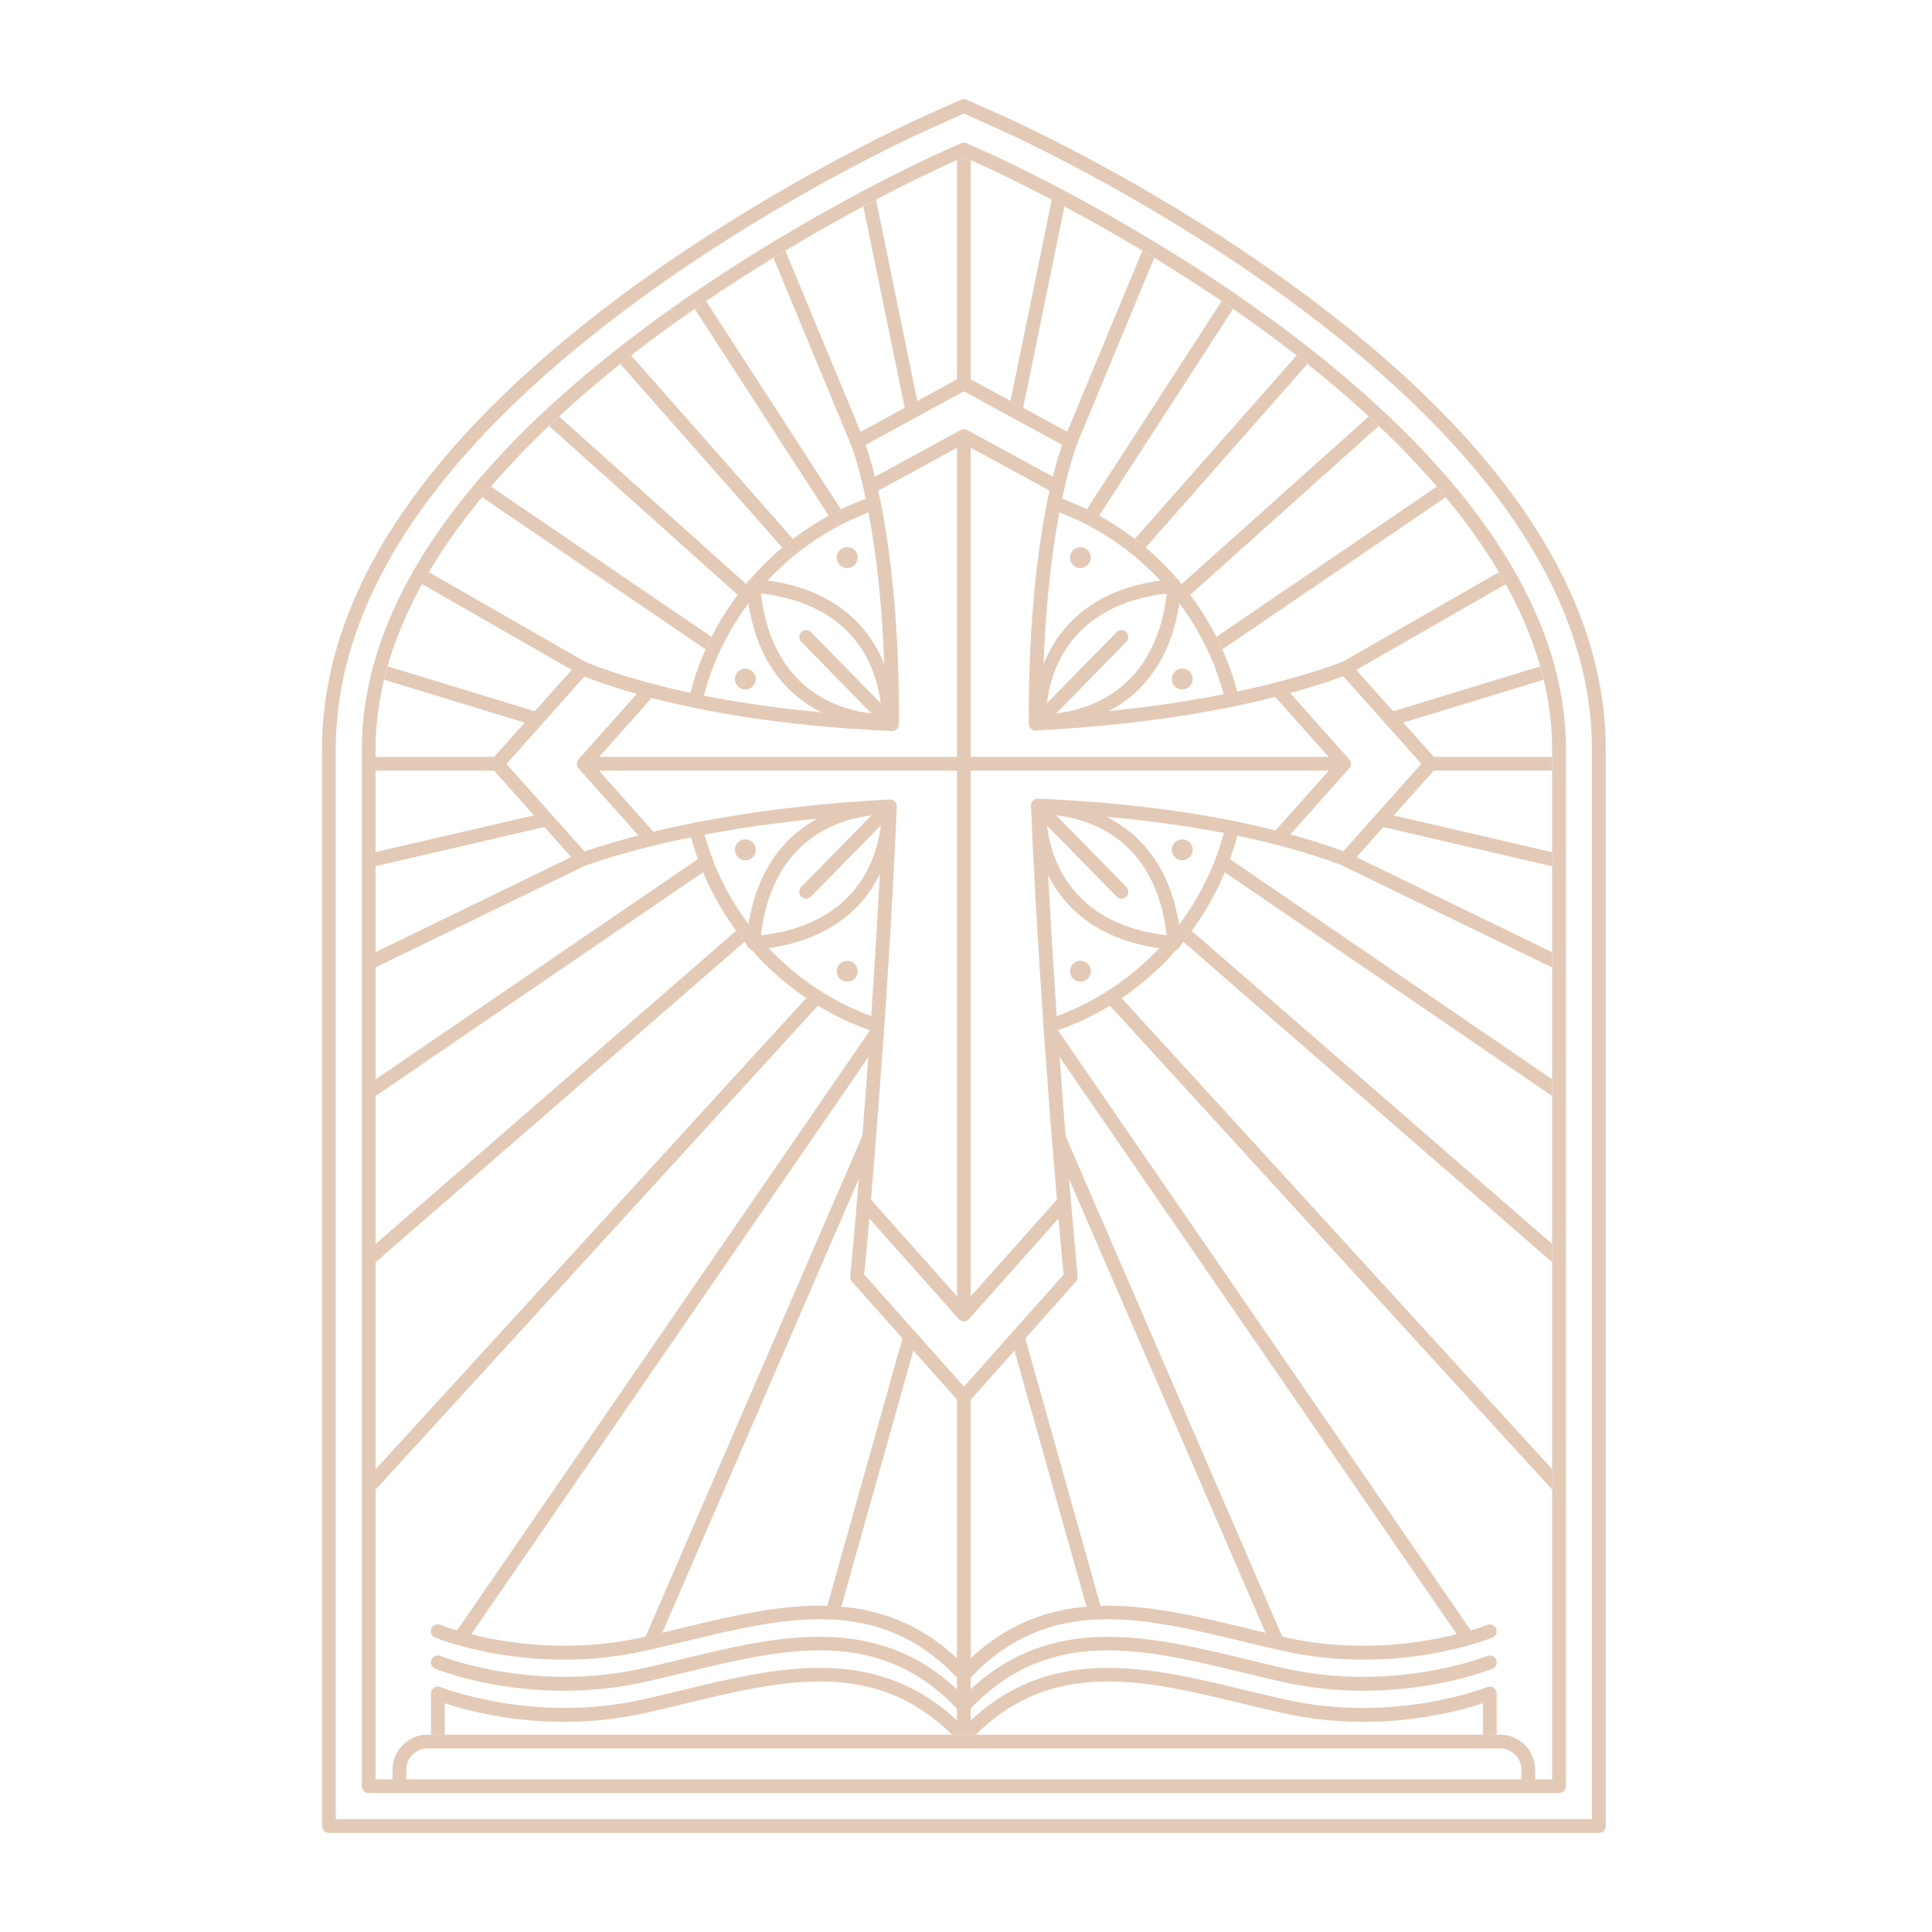<svg xmlns="http://www.w3.org/2000/svg" width="160" height="160" viewBox="0 0 160 160" fill="none"><path d="M129.111 148.496H30.536C30.222 148.496 29.966 148.239 29.966 147.926V62.062C29.966 34.399 75.966 13.487 77.926 12.61L79.59 11.863C79.738 11.795 79.909 11.795 80.057 11.863L81.721 12.61C83.681 13.487 129.687 34.399 129.687 62.062V147.926C129.687 148.239 129.43 148.496 129.117 148.496H129.111ZM31.105 147.356H128.541V62.062C128.541 48.137 116.114 35.931 105.687 28.142C93.943 19.373 81.766 13.88 81.254 13.646L79.823 13.008L78.393 13.646C77.88 13.874 65.704 19.367 53.96 28.142C43.533 35.931 31.105 48.142 31.105 62.062V147.356Z" fill="#E3CAB6"></path><path d="M126.565 148.496C126.251 148.496 125.995 148.24 125.995 147.926V146.553C125.995 145.584 125.209 144.798 124.24 144.798H35.402C34.434 144.798 33.647 145.584 33.647 146.553V147.926C33.647 148.24 33.391 148.496 33.078 148.496C32.764 148.496 32.508 148.24 32.508 147.926V146.553C32.508 144.958 33.807 143.658 35.402 143.658H124.24C125.835 143.658 127.135 144.958 127.135 146.553V147.926C127.135 148.24 126.878 148.496 126.565 148.496Z" fill="#E3CAB6"></path><path d="M57.596 58.621C57.55 58.621 57.51 58.621 57.465 58.604C57.157 58.53 56.969 58.228 57.038 57.92C58.844 50.171 64.644 43.738 72.177 41.134C72.473 41.031 72.798 41.191 72.901 41.487C73.003 41.783 72.844 42.108 72.547 42.211C65.385 44.69 59.864 50.809 58.149 58.182C58.086 58.444 57.852 58.621 57.596 58.621Z" fill="#E3CAB6"></path><path d="M102.04 58.519C101.783 58.519 101.55 58.342 101.487 58.08C99.743 50.752 94.234 44.672 87.111 42.205C86.815 42.103 86.655 41.778 86.758 41.482C86.86 41.185 87.185 41.026 87.481 41.128C94.974 43.721 100.763 50.114 102.598 57.812C102.672 58.12 102.484 58.427 102.176 58.496C102.131 58.507 102.085 58.513 102.045 58.513L102.04 58.519Z" fill="#E3CAB6"></path><path d="M86.992 85.51C86.752 85.51 86.53 85.356 86.45 85.117C86.353 84.82 86.513 84.496 86.815 84.399C94.097 81.994 99.721 75.874 101.493 68.421C101.567 68.114 101.875 67.926 102.177 68C102.484 68.074 102.672 68.382 102.598 68.683C100.735 76.518 94.826 82.951 87.168 85.476C87.111 85.493 87.048 85.504 86.992 85.504V85.51Z" fill="#E3CAB6"></path><path d="M72.673 85.51C72.616 85.51 72.553 85.498 72.496 85.481C64.895 82.974 58.992 76.587 57.094 68.814C57.02 68.507 57.208 68.199 57.51 68.125C57.812 68.051 58.126 68.239 58.2 68.541C60 75.931 65.613 82.005 72.849 84.393C73.146 84.49 73.311 84.814 73.214 85.111C73.134 85.35 72.912 85.504 72.673 85.504V85.51Z" fill="#E3CAB6"></path><path d="M73.413 60.285C71.943 60.285 62.712 59.829 61.818 48.564C61.806 48.399 61.863 48.234 61.983 48.114C62.103 47.994 62.262 47.937 62.433 47.949C74.61 48.917 74.154 59.63 74.148 59.738C74.131 60.029 73.903 60.256 73.613 60.273C73.607 60.273 73.539 60.273 73.419 60.273L73.413 60.285ZM63.02 49.151C64.069 58.205 70.992 59.083 73.009 59.14C72.94 57.123 72.052 50.194 63.02 49.151Z" fill="#E3CAB6"></path><path d="M73.578 60.279C73.43 60.279 73.282 60.222 73.174 60.108L66.353 53.151C66.131 52.929 66.137 52.564 66.359 52.347C66.581 52.125 66.946 52.131 67.162 52.353L73.983 59.31C74.205 59.533 74.2 59.897 73.977 60.114C73.869 60.222 73.721 60.279 73.578 60.279Z" fill="#E3CAB6"></path><path d="M86.228 60.285C86.108 60.285 86.04 60.285 86.034 60.285C85.743 60.268 85.516 60.04 85.499 59.749C85.493 59.641 85.037 48.923 97.214 47.96C97.379 47.949 97.544 48.006 97.664 48.125C97.783 48.245 97.84 48.405 97.829 48.576C96.934 59.84 87.704 60.296 86.234 60.296L86.228 60.285ZM96.621 49.157C87.567 50.205 86.689 57.128 86.632 59.145C88.65 59.077 95.578 58.188 96.621 49.157Z" fill="#E3CAB6"></path><path d="M86.057 60.279C85.914 60.279 85.766 60.222 85.658 60.114C85.436 59.892 85.43 59.532 85.652 59.31L92.473 52.353C92.695 52.125 93.054 52.125 93.276 52.347C93.498 52.57 93.504 52.929 93.282 53.151L86.461 60.108C86.347 60.222 86.199 60.279 86.057 60.279Z" fill="#E3CAB6"></path><path d="M62.382 78.661C62.234 78.661 62.086 78.604 61.977 78.496C61.858 78.376 61.801 78.217 61.812 78.046C62.781 65.869 73.493 66.325 73.601 66.331C73.892 66.348 74.12 66.576 74.137 66.866C74.142 66.974 74.598 77.692 62.422 78.655C62.405 78.655 62.393 78.655 62.376 78.655L62.382 78.661ZM73.009 67.47C70.992 67.538 64.063 68.427 63.02 77.459C72.074 76.41 72.952 69.487 73.009 67.47Z" fill="#E3CAB6"></path><path d="M66.758 74.422C66.615 74.422 66.467 74.365 66.359 74.256C66.137 74.034 66.131 73.675 66.353 73.453L73.174 66.496C73.396 66.273 73.755 66.268 73.977 66.49C74.2 66.712 74.205 67.071 73.983 67.293L67.162 74.251C67.049 74.365 66.906 74.422 66.758 74.422Z" fill="#E3CAB6"></path><path d="M97.254 78.661C97.254 78.661 97.226 78.661 97.209 78.661C85.032 77.692 85.488 66.98 85.494 66.872C85.511 66.581 85.739 66.353 86.029 66.336C86.138 66.336 96.855 65.875 97.818 78.051C97.83 78.217 97.773 78.382 97.653 78.501C97.545 78.61 97.402 78.667 97.249 78.667L97.254 78.661ZM86.633 67.465C86.702 69.482 87.591 76.41 96.622 77.453C95.579 68.399 88.65 67.522 86.633 67.465Z" fill="#E3CAB6"></path><path d="M92.877 74.422C92.729 74.422 92.581 74.365 92.473 74.251L85.652 67.293C85.43 67.071 85.436 66.707 85.658 66.49C85.88 66.268 86.245 66.273 86.461 66.496L93.282 73.453C93.504 73.675 93.498 74.04 93.276 74.256C93.168 74.365 93.02 74.422 92.877 74.422Z" fill="#E3CAB6"></path><path d="M79.824 139.265C80.137 139.265 80.394 139.009 80.394 138.695V115.692C80.394 115.379 80.137 115.123 79.824 115.123C79.51 115.123 79.254 115.379 79.254 115.692V138.695C79.254 139.009 79.51 139.265 79.824 139.265Z" fill="#E3CAB6"></path><path d="M88.445 37.094C88.519 37.122 88.593 37.139 88.661 37.139C88.883 37.139 89.094 37.008 89.186 36.786L95.59 21.356C95.26 21.156 94.929 20.957 94.604 20.758L88.137 36.347C88.017 36.638 88.154 36.974 88.445 37.094Z" fill="#E3CAB6"></path><path d="M70.986 37.14C71.06 37.14 71.134 37.128 71.203 37.094C71.493 36.974 71.63 36.638 71.51 36.348L65.037 20.752C64.713 20.946 64.382 21.145 64.052 21.351L70.456 36.786C70.547 37.003 70.758 37.14 70.981 37.14H70.986Z" fill="#E3CAB6"></path><path d="M69.647 42.188L58.473 24.934C58.16 25.145 57.847 25.362 57.533 25.578L68.633 42.718C68.969 42.535 69.305 42.353 69.647 42.188Z" fill="#E3CAB6"></path><path d="M97.852 48.37C98.097 48.666 98.33 48.963 98.558 49.27L114.182 35.276C113.903 35.014 113.629 34.752 113.35 34.496L97.852 48.376V48.37Z" fill="#E3CAB6"></path><path d="M87.442 93.675C87.152 93.8 87.021 94.136 87.146 94.421L105.106 135.909C105.197 136.125 105.408 136.251 105.63 136.251C105.705 136.251 105.784 136.233 105.858 136.205C106.149 136.08 106.28 135.743 106.155 135.453L88.195 93.966C88.069 93.675 87.733 93.544 87.448 93.669L87.442 93.675Z" fill="#E3CAB6"></path><path d="M65.665 44.644C65.665 44.644 65.653 44.615 65.642 44.604L52.269 29.436C51.972 29.67 51.67 29.903 51.374 30.143L64.787 45.356C65.078 45.111 65.363 44.872 65.665 44.644Z" fill="#E3CAB6"></path><path d="M93.989 44.638C94.291 44.866 94.582 45.106 94.867 45.351L108.274 30.143C107.978 29.903 107.676 29.67 107.379 29.436L94.006 44.598C94.006 44.598 93.995 44.621 93.983 44.633L93.989 44.638Z" fill="#E3CAB6"></path><path d="M58.228 72.228C58.08 71.869 57.937 71.504 57.806 71.14L31.105 89.385V90.764L58.234 72.228H58.228Z" fill="#E3CAB6"></path><path d="M66.775 82.65L31.105 121.681V123.351C31.105 123.351 31.14 123.333 31.151 123.316L67.749 83.271C67.419 83.071 67.094 82.866 66.775 82.65Z" fill="#E3CAB6"></path><path d="M47.955 55.835C48.046 55.886 48.143 55.909 48.24 55.909C48.439 55.909 48.627 55.806 48.736 55.624C48.889 55.351 48.798 55.003 48.525 54.843L35.516 47.385C35.322 47.71 35.14 48.034 34.958 48.359C34.958 48.359 34.958 48.365 34.952 48.37L47.961 55.829L47.955 55.835Z" fill="#E3CAB6"></path><path d="M61.801 48.376L46.297 34.49C46.017 34.747 45.738 35.009 45.465 35.271L61.1 49.271C61.328 48.963 61.562 48.667 61.807 48.371L61.801 48.376Z" fill="#E3CAB6"></path><path d="M32.103 55.185C32.001 55.55 31.904 55.92 31.812 56.291L44.314 60.108C44.371 60.126 44.428 60.131 44.479 60.131C44.724 60.131 44.946 59.972 45.026 59.727C45.117 59.425 44.946 59.105 44.65 59.014L32.109 55.185H32.103Z" fill="#E3CAB6"></path><path d="M114.627 59.726C114.701 59.971 114.929 60.131 115.174 60.131C115.231 60.131 115.288 60.125 115.339 60.108L127.829 56.296C127.738 55.926 127.647 55.561 127.538 55.191L115.003 59.02C114.701 59.111 114.53 59.43 114.627 59.732V59.726Z" fill="#E3CAB6"></path><path d="M48.491 71.675C48.776 71.539 48.89 71.197 48.753 70.912C48.616 70.627 48.274 70.513 47.989 70.65L31.101 78.849V80.114L48.485 71.675H48.491Z" fill="#E3CAB6"></path><path d="M45.242 68.456C45.55 68.387 45.738 68.08 45.67 67.772C45.601 67.464 45.294 67.276 44.986 67.345L31.105 70.564V71.732L45.242 68.45V68.456Z" fill="#E3CAB6"></path><path d="M41.185 63.823C41.499 63.823 41.755 63.567 41.755 63.254C41.755 62.94 41.499 62.684 41.185 62.684H31.105V63.823H41.185Z" fill="#E3CAB6"></path><path d="M121.561 136.251C121.675 136.251 121.783 136.216 121.886 136.148C122.148 135.971 122.211 135.612 122.034 135.356L87.607 85.316C87.464 85.367 87.322 85.424 87.18 85.476C87.123 85.493 87.06 85.504 87.003 85.504C86.809 85.504 86.632 85.402 86.524 85.236C86.439 85.413 86.439 85.629 86.558 85.8L121.1 136C121.208 136.159 121.39 136.245 121.567 136.245L121.561 136.251Z" fill="#E3CAB6"></path><path d="M102.114 25.584C101.801 25.368 101.487 25.151 101.174 24.94L90.006 42.183C90.348 42.348 90.684 42.53 91.02 42.712L102.114 25.584Z" fill="#E3CAB6"></path><path d="M101.852 71.145C101.721 71.516 101.579 71.875 101.425 72.234L128.536 90.758V89.379L101.852 71.145Z" fill="#E3CAB6"></path><path d="M111.664 70.655C111.379 70.518 111.043 70.632 110.9 70.917C110.764 71.202 110.883 71.544 111.163 71.681L128.536 80.12V78.855L111.658 70.661L111.664 70.655Z" fill="#E3CAB6"></path><path d="M111.413 55.909C111.51 55.909 111.607 55.886 111.698 55.835L124.695 48.382C124.513 48.051 124.325 47.721 124.131 47.39L111.128 54.843C110.855 54.997 110.763 55.35 110.917 55.624C111.026 55.806 111.214 55.909 111.413 55.909Z" fill="#E3CAB6"></path><path d="M100.725 52.746C100.896 53.088 101.066 53.43 101.226 53.783L119.727 41.179C119.482 40.883 119.237 40.593 118.987 40.302L100.725 52.746Z" fill="#E3CAB6"></path><path d="M118.467 62.684C118.154 62.684 117.897 62.94 117.897 63.254C117.897 63.567 118.154 63.823 118.467 63.823H128.536V62.684H118.467Z" fill="#E3CAB6"></path><path d="M83.601 33.618C83.539 33.926 83.738 34.228 84.046 34.29C84.086 34.296 84.126 34.302 84.16 34.302C84.422 34.302 84.661 34.114 84.718 33.846L88.154 17.094C87.795 16.9 87.442 16.718 87.106 16.535L83.601 33.612V33.618Z" fill="#E3CAB6"></path><path d="M74.935 33.852C74.992 34.12 75.225 34.308 75.493 34.308C75.533 34.308 75.567 34.308 75.607 34.297C75.915 34.234 76.114 33.932 76.052 33.624L72.547 16.541C72.211 16.718 71.858 16.906 71.499 17.094L74.941 33.852H74.935Z" fill="#E3CAB6"></path><path d="M58.433 53.784C58.587 53.43 58.763 53.088 58.934 52.746L40.661 40.296C40.41 40.587 40.165 40.878 39.926 41.174L58.439 53.784H58.433Z" fill="#E3CAB6"></path><path d="M79.254 31.755C79.254 32.068 79.51 32.325 79.824 32.325C80.137 32.325 80.394 32.068 80.394 31.755V13.265L79.824 13.008L79.254 13.265V31.755Z" fill="#E3CAB6"></path><path d="M114.667 67.35C114.359 67.282 114.051 67.47 113.983 67.778C113.914 68.085 114.102 68.393 114.41 68.461L128.541 71.743V70.575L114.672 67.356L114.667 67.35Z" fill="#E3CAB6"></path><path d="M37.772 136.154C37.869 136.222 37.983 136.256 38.097 136.256C38.28 136.256 38.456 136.171 38.565 136.011L73.106 85.812C73.225 85.641 73.225 85.43 73.146 85.253C73.037 85.413 72.867 85.51 72.673 85.51C72.616 85.51 72.553 85.498 72.496 85.481C72.348 85.43 72.206 85.373 72.057 85.322L37.624 135.362C37.448 135.618 37.51 135.977 37.772 136.154Z" fill="#E3CAB6"></path><path d="M84.126 110.142C83.824 110.228 83.647 110.541 83.733 110.843L90.103 133.498C90.171 133.749 90.405 133.914 90.65 133.914C90.701 133.914 90.752 133.909 90.804 133.891C91.106 133.806 91.282 133.493 91.197 133.191L84.826 110.535C84.741 110.233 84.428 110.057 84.126 110.142Z" fill="#E3CAB6"></path><path d="M75.527 110.142C75.225 110.057 74.912 110.233 74.826 110.535L68.456 133.191C68.371 133.493 68.547 133.806 68.849 133.891C68.901 133.909 68.952 133.914 69.003 133.914C69.254 133.914 69.482 133.749 69.55 133.498L75.921 110.843C76.006 110.541 75.829 110.228 75.527 110.142Z" fill="#E3CAB6"></path><path d="M31.105 104.53L61.67 77.983C61.43 77.687 61.202 77.385 60.974 77.077L31.105 103.02V104.53Z" fill="#E3CAB6"></path><path d="M92.883 82.655C92.564 82.872 92.24 83.077 91.909 83.276L128.502 123.316C128.502 123.316 128.53 123.333 128.542 123.345V121.67L92.883 82.655Z" fill="#E3CAB6"></path><path d="M71.459 93.971L53.499 135.459C53.373 135.749 53.504 136.085 53.795 136.211C53.869 136.245 53.943 136.256 54.023 136.256C54.245 136.256 54.45 136.125 54.547 135.914L72.507 94.427C72.633 94.137 72.501 93.8 72.211 93.681C71.92 93.555 71.584 93.686 71.465 93.977L71.459 93.971Z" fill="#E3CAB6"></path><path d="M98.684 77.083C98.457 77.391 98.234 77.692 97.989 77.989L128.536 104.524V103.014L98.679 77.083H98.684Z" fill="#E3CAB6"></path><path d="M132.405 151.795H27.237C26.923 151.795 26.667 151.538 26.667 151.225V62.063C26.667 49.407 34.958 36.798 51.305 24.587C63.231 15.681 75.248 10.199 76.582 9.601L79.59 8.256C79.738 8.188 79.909 8.188 80.057 8.256L83.066 9.601C84.399 10.199 96.422 15.687 108.342 24.587C124.69 36.798 132.98 49.407 132.98 62.063V151.225C132.98 151.538 132.724 151.795 132.411 151.795H132.405ZM27.807 150.655H131.835V62.063C131.835 49.789 123.698 37.487 107.658 25.504C95.835 16.672 83.921 11.236 82.599 10.644L79.824 9.402L77.049 10.644C75.727 11.236 63.818 16.667 51.989 25.504C35.943 37.487 27.807 49.789 27.807 62.063V150.655Z" fill="#E3CAB6"></path><path d="M79.83 116.262C79.664 116.262 79.511 116.194 79.402 116.074L70.559 106.143C70.451 106.023 70.4 105.869 70.416 105.71C70.434 105.516 72.28 86.239 73.106 67.373C63.63 67.903 54.884 69.436 48.422 71.704C48.206 71.778 47.961 71.715 47.807 71.544L40.753 63.63C40.559 63.413 40.559 63.088 40.753 62.872L47.807 54.957C47.966 54.781 48.223 54.718 48.445 54.809C54.605 57.282 63.419 58.895 73.311 59.362C73.3 43.784 70.485 36.855 70.456 36.781C70.343 36.513 70.456 36.2 70.713 36.063L79.556 31.254C79.727 31.163 79.932 31.163 80.103 31.254L88.947 36.063C89.203 36.2 89.311 36.513 89.203 36.781C89.174 36.849 86.36 43.806 86.343 59.316C95.966 58.792 104.787 57.191 111.226 54.798C111.448 54.718 111.693 54.775 111.852 54.952L118.907 62.866C119.1 63.083 119.1 63.407 118.907 63.624L111.852 71.539C111.693 71.715 111.448 71.778 111.226 71.692C104.844 69.271 96.325 67.761 86.553 67.299C87.379 86.188 89.226 105.504 89.249 105.698C89.266 105.858 89.214 106.012 89.106 106.131L80.263 116.063C80.154 116.182 80.001 116.251 79.835 116.251L79.83 116.262ZM71.579 105.567L79.83 114.832L88.08 105.567C87.858 103.219 86.143 84.684 85.379 66.735C85.374 66.576 85.431 66.422 85.545 66.308C85.659 66.194 85.807 66.137 85.972 66.143C95.938 66.558 104.667 68.063 111.254 70.496L117.71 63.254L111.248 56.011C104.605 58.422 95.585 60.011 85.796 60.496C85.642 60.507 85.488 60.45 85.374 60.342C85.26 60.234 85.197 60.086 85.197 59.932C85.146 45.886 87.305 38.695 87.961 36.838L79.824 32.41L71.687 36.838C72.343 38.695 74.502 45.898 74.451 59.972C74.451 60.126 74.388 60.274 74.274 60.382C74.16 60.49 74.018 60.547 73.858 60.541C63.795 60.108 54.776 58.507 48.394 56.029L41.944 63.265L48.405 70.513C55.072 68.234 64.023 66.707 73.67 66.211C73.83 66.205 73.989 66.262 74.103 66.376C74.217 66.49 74.28 66.644 74.268 66.803C73.505 84.735 71.796 103.231 71.573 105.578L71.579 105.567Z" fill="#E3CAB6"></path><path d="M53.795 69.937C53.636 69.937 53.482 69.875 53.368 69.749L47.915 63.635C47.721 63.419 47.721 63.094 47.915 62.877L53.351 56.781C53.562 56.547 53.92 56.524 54.154 56.735C54.388 56.946 54.411 57.305 54.2 57.538L49.1 63.259L54.211 68.991C54.422 69.225 54.399 69.584 54.166 69.795C54.057 69.892 53.92 69.937 53.789 69.937H53.795Z" fill="#E3CAB6"></path><path d="M105.863 69.937C105.726 69.937 105.595 69.892 105.481 69.795C105.248 69.584 105.225 69.225 105.436 68.991L110.547 63.259L105.447 57.538C105.236 57.305 105.259 56.946 105.493 56.735C105.726 56.524 106.085 56.547 106.296 56.781L111.732 62.877C111.926 63.094 111.926 63.419 111.732 63.635L106.279 69.749C106.165 69.875 106.011 69.937 105.852 69.937H105.863Z" fill="#E3CAB6"></path><path d="M79.829 109.419C79.664 109.419 79.51 109.35 79.402 109.231L71.299 100.131C71.088 99.897 71.111 99.538 71.345 99.328C71.578 99.117 71.937 99.139 72.148 99.373L79.829 107.994L87.504 99.373C87.715 99.139 88.074 99.117 88.308 99.328C88.541 99.538 88.564 99.897 88.353 100.131L80.251 109.231C80.142 109.35 79.989 109.419 79.823 109.419H79.829Z" fill="#E3CAB6"></path><path d="M72.365 40.752C72.166 40.752 71.966 40.644 71.864 40.456C71.716 40.182 71.818 39.835 72.092 39.681L79.556 35.618C79.727 35.527 79.932 35.527 80.103 35.618L87.567 39.681C87.847 39.829 87.944 40.177 87.795 40.456C87.647 40.735 87.3 40.838 87.02 40.684L79.83 36.769L72.639 40.684C72.553 40.729 72.456 40.752 72.365 40.752Z" fill="#E3CAB6"></path><path d="M79.824 109.419C79.51 109.419 79.254 109.162 79.254 108.849V36.57C79.254 36.256 79.51 36 79.824 36C80.137 36 80.394 36.256 80.394 36.57V108.855C80.394 109.168 80.137 109.425 79.824 109.425V109.419Z" fill="#E3CAB6"></path><path d="M111.254 63.823H48.388C48.075 63.823 47.818 63.567 47.818 63.254C47.818 62.94 48.075 62.684 48.388 62.684H111.254C111.568 62.684 111.824 62.94 111.824 63.254C111.824 63.567 111.568 63.823 111.254 63.823Z" fill="#E3CAB6"></path><path d="M56.479 139.977C55.351 140.251 54.228 140.524 53.106 140.769C44.132 142.746 36.553 139.744 36.473 139.715C36.297 139.647 36.097 139.664 35.944 139.772C35.784 139.88 35.693 140.057 35.693 140.245V143.664H36.832V141.054C39.043 141.795 45.619 143.59 53.351 141.88C54.479 141.63 55.613 141.356 56.747 141.083C64.798 139.14 72.411 137.305 78.832 143.658H80.81C87.231 137.305 94.85 139.134 102.895 141.083C104.029 141.356 105.163 141.63 106.291 141.88C114.023 143.59 120.599 141.789 122.81 141.054V143.664H123.949V140.245C123.949 140.057 123.852 139.88 123.699 139.772C123.539 139.664 123.34 139.647 123.169 139.715C123.095 139.744 115.528 142.752 106.536 140.769C105.414 140.524 104.291 140.251 103.163 139.977C95.305 138.08 87.191 136.125 80.388 142.479V141.504C86.895 134.644 94.667 136.518 102.895 138.507C104.029 138.781 105.163 139.054 106.291 139.305C115.624 141.367 123.277 138.325 123.596 138.194C123.887 138.074 124.029 137.744 123.909 137.453C123.79 137.162 123.459 137.02 123.169 137.14C123.095 137.168 115.528 140.177 106.536 138.194C105.414 137.949 104.291 137.675 103.163 137.402C95.305 135.504 87.191 133.55 80.388 139.903V138.929C86.895 132.068 94.667 133.943 102.895 135.932C104.029 136.205 105.163 136.479 106.291 136.729C115.624 138.792 123.277 135.749 123.596 135.618C123.887 135.498 124.029 135.168 123.909 134.877C123.79 134.587 123.459 134.444 123.169 134.564C123.095 134.593 115.528 137.607 106.536 135.618C105.414 135.373 104.291 135.1 103.163 134.826C95.083 132.872 86.736 130.86 79.818 137.886C72.901 130.86 64.553 132.872 56.473 134.826C55.345 135.1 54.223 135.373 53.1 135.618C44.126 137.601 36.547 134.593 36.468 134.564C36.177 134.444 35.847 134.587 35.727 134.877C35.607 135.168 35.75 135.498 36.04 135.618C36.359 135.749 44.012 138.792 53.345 136.729C54.473 136.479 55.607 136.205 56.741 135.932C64.963 133.943 72.736 132.068 79.248 138.923V139.903C72.451 133.544 64.337 135.498 56.473 137.402C55.345 137.675 54.223 137.949 53.1 138.194C44.126 140.171 36.547 137.168 36.468 137.14C36.177 137.02 35.847 137.162 35.727 137.453C35.607 137.744 35.75 138.074 36.04 138.194C36.359 138.325 44.012 141.367 53.345 139.305C54.473 139.054 55.607 138.781 56.741 138.507C64.963 136.518 72.736 134.644 79.248 141.504V142.479C72.451 136.12 64.337 138.074 56.473 139.977H56.479Z" fill="#E3CAB6"></path><path d="M97.043 56.234C97.043 56.712 97.43 57.1 97.909 57.1C98.388 57.1 98.775 56.712 98.775 56.234C98.775 55.755 98.388 55.368 97.909 55.368C97.43 55.368 97.043 55.755 97.043 56.234Z" fill="#E3CAB6"></path><path d="M88.61 46.177C88.61 46.655 88.998 47.043 89.477 47.043C89.955 47.043 90.343 46.655 90.343 46.177C90.343 45.698 89.955 45.31 89.477 45.31C88.998 45.31 88.61 45.698 88.61 46.177Z" fill="#E3CAB6"></path><path d="M97.043 70.376C97.043 69.898 97.43 69.51 97.909 69.51C98.388 69.51 98.775 69.898 98.775 70.376C98.775 70.855 98.388 71.242 97.909 71.242C97.43 71.242 97.043 70.855 97.043 70.376Z" fill="#E3CAB6"></path><path d="M88.61 80.433C88.61 79.954 88.998 79.567 89.477 79.567C89.955 79.567 90.343 79.954 90.343 80.433C90.343 80.912 89.955 81.299 89.477 81.299C88.998 81.299 88.61 80.912 88.61 80.433Z" fill="#E3CAB6"></path><path d="M62.593 56.234C62.593 56.712 62.205 57.1 61.726 57.1C61.248 57.1 60.86 56.712 60.86 56.234C60.86 55.755 61.248 55.368 61.726 55.368C62.205 55.368 62.593 55.755 62.593 56.234Z" fill="#E3CAB6"></path><path d="M71.031 46.177C71.031 46.655 70.644 47.043 70.165 47.043C69.686 47.043 69.299 46.655 69.299 46.177C69.299 45.698 69.686 45.31 70.165 45.31C70.644 45.31 71.031 45.698 71.031 46.177Z" fill="#E3CAB6"></path><path d="M62.593 70.376C62.593 69.898 62.205 69.51 61.726 69.51C61.248 69.51 60.86 69.898 60.86 70.376C60.86 70.855 61.248 71.242 61.726 71.242C62.205 71.242 62.593 70.855 62.593 70.376Z" fill="#E3CAB6"></path><path d="M71.031 80.433C71.031 79.954 70.644 79.567 70.165 79.567C69.686 79.567 69.299 79.954 69.299 80.433C69.299 80.912 69.686 81.299 70.165 81.299C70.644 81.299 71.031 80.912 71.031 80.433Z" fill="#E3CAB6"></path></svg>
